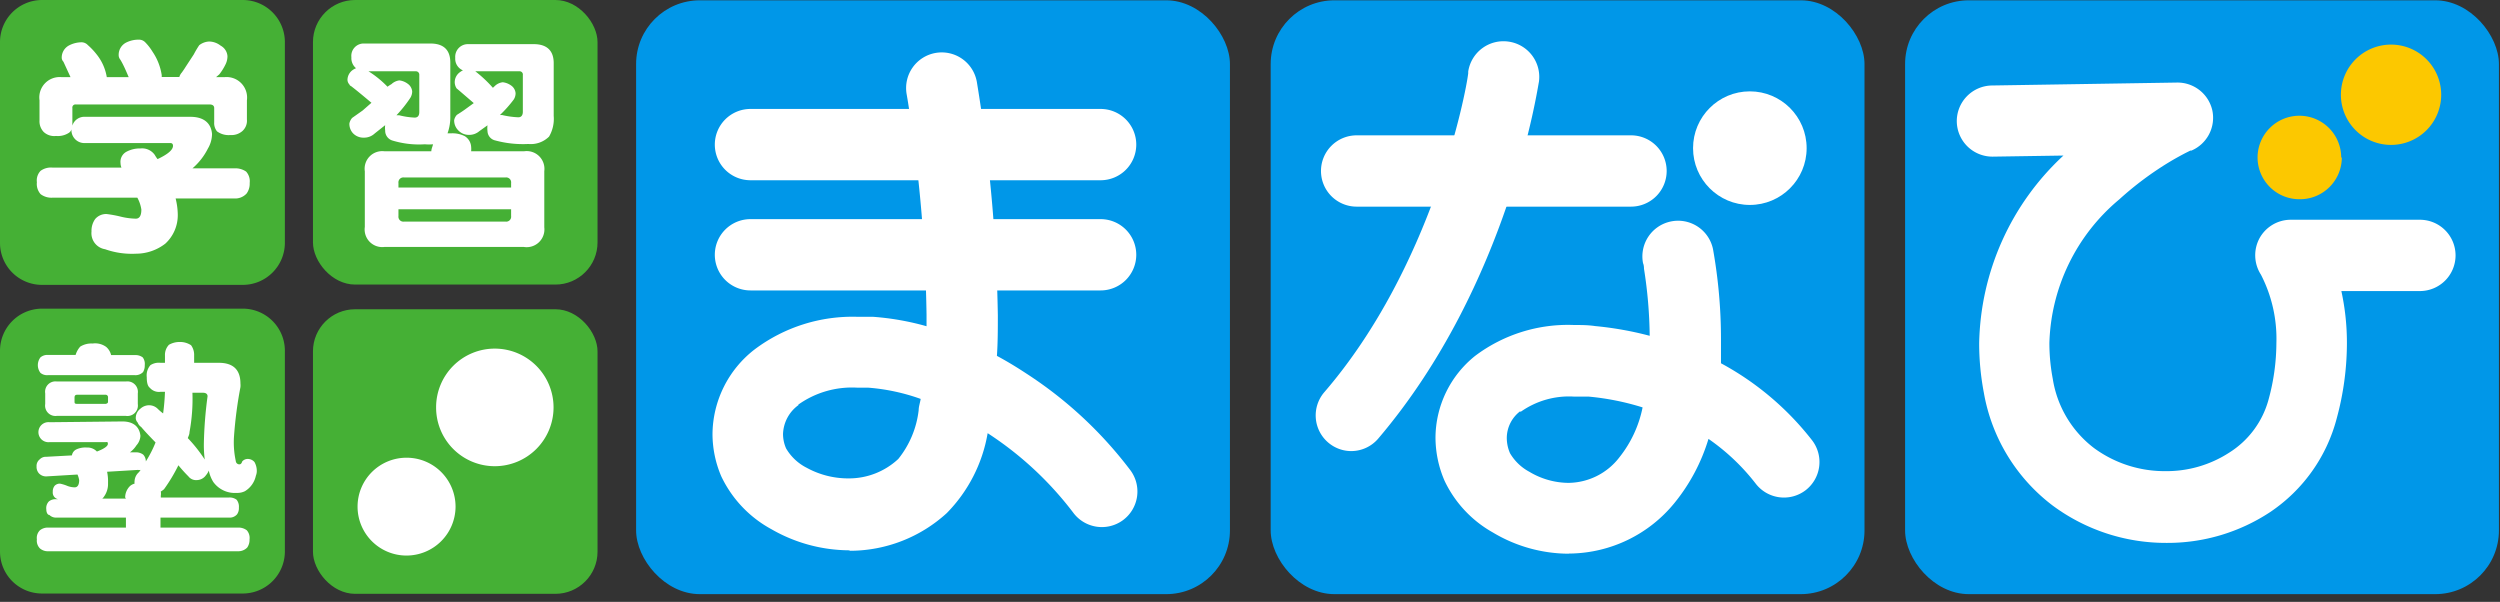<svg id="レイヤー_1" data-name="レイヤー 1" xmlns="http://www.w3.org/2000/svg" viewBox="0 0 162 39"><rect x="0" y="0" width="162" height="39" fill="#333333" stroke="none"/><defs><style>.cls-1{fill:#0097e8;}.cls-2{fill:#45b035;}.cls-3{fill:#fcc800;}.cls-4{fill:#fff;}</style></defs><title>logo-tutoringアートボード 1</title><rect class="cls-1" x="41.22" y="0.02" width="38.48" height="38.48" rx="4.13" ry="4.13"/><rect class="cls-1" x="123.45" y="0.02" width="38.48" height="38.48" rx="4.13" ry="4.13"/><rect class="cls-1" x="82.34" y="0.02" width="38.48" height="38.48" rx="4.13" ry="4.13"/><path class="cls-2" d="M2.73,0h13a2.73,2.73,0,0,1,2.73,2.73v13a2.73,2.73,0,0,1-2.73,2.73h-13A2.72,2.72,0,0,1,0,15.71v-13A2.73,2.73,0,0,1,2.73,0Z"/><rect class="cls-2" x="20.28" width="18.44" height="18.44" rx="2.73" ry="2.73"/><path class="cls-2" d="M2.73,20h13a2.73,2.73,0,0,1,2.73,2.73v13a2.73,2.73,0,0,1-2.73,2.73h-13A2.72,2.72,0,0,1,0,35.76v-13A2.73,2.73,0,0,1,2.73,20Z"/><rect class="cls-2" x="20.28" y="20.04" width="18.44" height="18.44" rx="2.73" ry="2.73"/><path class="cls-3" d="M151.75,10.21A2.71,2.71,0,0,1,149,12.91h0a2.71,2.71,0,0,1-2.71-2.71h0A2.71,2.71,0,0,1,149,7.5h0a2.71,2.71,0,0,1,2.71,2.71Z"/><path class="cls-3" d="M158.19,6.14a3.25,3.25,0,0,1-3.25,3.25h0a3.25,3.25,0,0,1-3.25-3.25h0a3.25,3.25,0,0,1,3.25-3.25h0a3.25,3.25,0,0,1,3.25,3.25Z"/><path class="cls-4" d="M48.63,11.68a2.31,2.31,0,0,1-2.31-2.31h0a2.31,2.31,0,0,1,2.31-2.31H71.32a2.31,2.31,0,0,1,2.31,2.31h0a2.31,2.31,0,0,1-2.31,2.31H48.63Z"/><path class="cls-4" d="M48.63,18.82a2.31,2.31,0,0,1-2.31-2.31h0a2.31,2.31,0,0,1,2.31-2.31H71.32a2.31,2.31,0,0,1,2.31,2.31h0a2.31,2.31,0,0,1-2.31,2.31H48.63Z"/><path class="cls-4" d="M55,35.66a10.18,10.18,0,0,1-5-1.36h0a7.61,7.61,0,0,1-3.26-3.43h0a7,7,0,0,1-.57-2.75h0a7,7,0,0,1,2.72-5.47h0a10.55,10.55,0,0,1,6.7-2.12h0c.34,0,.68,0,1,0h0a17.34,17.34,0,0,1,3.45.61h0q0-.37,0-.74h0A95.7,95.7,0,0,0,58.95,7.35h0c-.12-.81-.2-1.25-.2-1.25h0a2.31,2.31,0,0,1,1.88-2.67h0A2.31,2.31,0,0,1,63.3,5.31h0a102.75,102.75,0,0,1,1.36,15.13h0c0,.88,0,1.76-.06,2.62h0c.67.36,1.31.75,1.93,1.16h0a26.48,26.48,0,0,1,6.74,6.28h0a2.31,2.31,0,0,1-.52,3.22h0a2.31,2.31,0,0,1-3.22-.52h0A22,22,0,0,0,64,28.07h0l0,0h0a9.71,9.71,0,0,1-2.65,5.18h0a9.32,9.32,0,0,1-6.24,2.44h0Zm-3.26-9.41a2.41,2.41,0,0,0-1,1.88h0a2.35,2.35,0,0,0,.2.93h0a3.24,3.24,0,0,0,1.33,1.25h0A5.59,5.59,0,0,0,55,31h0a4.68,4.68,0,0,0,3.21-1.26h0a6.17,6.17,0,0,0,1.32-3.16h0c0-.23.09-.48.13-.73h0a13,13,0,0,0-3.41-.73h0l-.71,0h0a6,6,0,0,0-3.81,1.1Z"/><path class="cls-4" d="M101.62,35.88a9.61,9.61,0,0,1-4.89-1.38h0a7.54,7.54,0,0,1-3.12-3.34h0a7.09,7.09,0,0,1-.59-2.8h0a6.83,6.83,0,0,1,2.57-5.3h0a10,10,0,0,1,6.4-2h0c.45,0,.91,0,1.38.07h0a21.68,21.68,0,0,1,3.53.63h0a29.61,29.61,0,0,0-.37-4.35h0c0-.24-.06-.35-.06-.35h0a2.31,2.31,0,0,1,1.81-2.71h0A2.31,2.31,0,0,1,111,16.13h0a33.19,33.19,0,0,1,.52,5.85h0c0,.5,0,1,0,1.56h0a18.78,18.78,0,0,1,5.91,5h0a2.31,2.31,0,0,1-.43,3.23h0a2.31,2.31,0,0,1-3.23-.43h0a13.78,13.78,0,0,0-3.06-2.9h0a12.11,12.11,0,0,1-2.21,4.16h0a8.88,8.88,0,0,1-6.74,3.27h-.08Zm-3.1-9.24a2.19,2.19,0,0,0-.88,1.73h0a2.47,2.47,0,0,0,.21,1h0a3.2,3.2,0,0,0,1.25,1.2h0a5,5,0,0,0,2.52.72h0a4.21,4.21,0,0,0,3.32-1.66h0a7.57,7.57,0,0,0,1.5-3.23h0a16.83,16.83,0,0,0-3.49-.7h0c-.33,0-.65,0-.95,0h0a5.41,5.41,0,0,0-3.48,1Z"/><path class="cls-4" d="M87.91,13.39a2.31,2.31,0,0,1-2.31-2.31h0a2.31,2.31,0,0,1,2.31-2.31h17.81A2.31,2.31,0,0,1,108,11.08h0a2.31,2.31,0,0,1-2.31,2.31H87.91Z"/><path class="cls-4" d="M86.06,28.67a2.31,2.31,0,0,1-.25-3.25h0C92.83,17.28,95,6,95.14,4.75h0l0-.11h0A2.31,2.31,0,0,1,97.78,2.7h0a2.31,2.31,0,0,1,1.94,2.62h0c-.06.19-1.89,13.09-10.41,23.1h0a2.3,2.3,0,0,1-1.75.81h0a2.3,2.3,0,0,1-1.5-.56Z"/><path class="cls-4" d="M133,32.75a11.69,11.69,0,0,1-4.45-7.32h0a17.1,17.1,0,0,1-.3-3.18h0a17,17,0,0,1,5.46-12.17h0l-4.57.07h0a2.31,2.31,0,0,1-2.34-2.27h0a2.31,2.31,0,0,1,2.27-2.34h0l12-.19a2.31,2.31,0,0,1,2.29,1.81h0A2.31,2.31,0,0,1,142,9.76h0l-.07,0h0l-.28.14h0c-.25.13-.61.32-1.06.59h0a20.93,20.93,0,0,0-3.26,2.43h0a12.58,12.58,0,0,0-4.53,9.3h0a12.47,12.47,0,0,0,.22,2.33h0a7,7,0,0,0,2.68,4.49h0a7.73,7.73,0,0,0,4.62,1.49h0a7.46,7.46,0,0,0,4.15-1.21h0A5.87,5.87,0,0,0,147,25.9h0a14,14,0,0,0,.51-3.66h0a9.07,9.07,0,0,0-1-4.44h0a2.32,2.32,0,0,1-.1-2.35h0a2.31,2.31,0,0,1,2-1.21h8.4a2.31,2.31,0,0,1,2.31,2.31h0a2.31,2.31,0,0,1-2.31,2.31h-5.09a15.73,15.73,0,0,1,.36,3.4h0a18.65,18.65,0,0,1-.66,4.85h0a10.51,10.51,0,0,1-4.31,6.07h0a12.06,12.06,0,0,1-6.73,2h0A12.32,12.32,0,0,1,133,32.75Z"/><circle class="cls-4" cx="113.39" cy="9.6" r="3.68"/><path class="cls-4" d="M5.69,2.92a4.33,4.33,0,0,1,.56.59A3.18,3.18,0,0,1,6.92,5H8.34C8.16,4.58,8,4.2,7.8,3.87a.46.46,0,0,1-.11-.3.89.89,0,0,1,.48-.81A1.79,1.79,0,0,1,9,2.57a.56.56,0,0,1,.41.17,3.36,3.36,0,0,1,.48.62,3.67,3.67,0,0,1,.59,1.51c0,.06,0,.09,0,.12h1.14a.76.76,0,0,1,.17-.3c.06-.09.15-.21.24-.36l.53-.81a5.94,5.94,0,0,1,.35-.59,1.12,1.12,0,0,1,.65-.24,1.24,1.24,0,0,1,.74.27.84.84,0,0,1,.44.68,1.21,1.21,0,0,1-.11.5,3.5,3.5,0,0,1-.42.68L14,5h.54A1.33,1.33,0,0,1,16,6.5V7.74a.9.9,0,0,1-.29.75,1.07,1.07,0,0,1-.78.26,1.26,1.26,0,0,1-.87-.24.86.86,0,0,1-.18-.59V7c0-.15-.11-.23-.29-.23H4.92A.2.2,0,0,0,4.69,7V8.14a.81.81,0,0,1,.83-.57h6.82c.87,0,1.34.41,1.4,1.11a1.9,1.9,0,0,1-.27.95,4.12,4.12,0,0,1-1,1.28h2.7a1.22,1.22,0,0,1,.78.21.94.94,0,0,1,.23.74,1.07,1.07,0,0,1-.2.68,1,1,0,0,1-.81.32H11.38a4.51,4.51,0,0,1,.14,1.05,2.5,2.5,0,0,1-.81,1.88,3.11,3.11,0,0,1-1.9.65,5.21,5.21,0,0,1-2-.29A1.05,1.05,0,0,1,5.93,15a1.3,1.3,0,0,1,.24-.81.93.93,0,0,1,.75-.32,7.92,7.92,0,0,1,.83.15,4.52,4.52,0,0,0,1.05.15q.36,0,.36-.59a2.29,2.29,0,0,0-.26-.77H3.4a1.16,1.16,0,0,1-.77-.23,1,1,0,0,1-.24-.77.9.9,0,0,1,.24-.74,1.14,1.14,0,0,1,.77-.21H7.87a.8.8,0,0,1-.06-.29.74.74,0,0,1,.39-.74,1.82,1.82,0,0,1,.9-.21,1,1,0,0,1,.93.42,2.13,2.13,0,0,0,.18.27q1-.47,1-.86c0-.12-.06-.18-.17-.18H5.52a.84.84,0,0,1-.89-.89.4.4,0,0,1-.17.23,1.31,1.31,0,0,1-.83.2,1,1,0,0,1-.8-.26,1,1,0,0,1-.27-.75V6.5A1.32,1.32,0,0,1,4,5h.57L4.11,4A.38.38,0,0,1,4,3.75a.89.89,0,0,1,.48-.81,1.8,1.8,0,0,1,.81-.2A.56.56,0,0,1,5.69,2.92Z"/><path class="cls-4" d="M7.93,27.31c.72,0,1.11.35,1.17.93a1,1,0,0,1-.26.62,1.68,1.68,0,0,1-.42.45H8.8a.77.77,0,0,1,.48.15.63.63,0,0,1,.17.44v0a7.39,7.39,0,0,0,.63-1.23c-.35-.36-.66-.68-.93-1a.61.61,0,0,1-.23-.29.43.43,0,0,1-.12-.35.75.75,0,0,1,.29-.54.85.85,0,0,1,.54-.23.8.8,0,0,1,.59.23,3.05,3.05,0,0,0,.35.3,14,14,0,0,0,.12-1.4H10.4a.78.78,0,0,1-.69-.26c-.14-.11-.2-.33-.2-.69a1,1,0,0,1,.24-.78,1,1,0,0,1,.65-.15h.29v-.48a.94.94,0,0,1,.26-.69,1.4,1.4,0,0,1,.69-.18,1.3,1.3,0,0,1,.74.21,1.05,1.05,0,0,1,.2.66v.48h1.6c.93,0,1.4.45,1.4,1.34a1.23,1.23,0,0,1,0,.24,27.18,27.18,0,0,0-.42,3.24,5.74,5.74,0,0,0,.12,1.55.23.23,0,0,0,.24.21c.07,0,.14-.06.17-.18a.46.46,0,0,1,.36-.17.57.57,0,0,1,.44.2,1.17,1.17,0,0,1,.15.62.88.88,0,0,1-.06.27,1.54,1.54,0,0,1-.71,1,1.1,1.1,0,0,1-.53.11,1.72,1.72,0,0,1-1.52-.71,2.21,2.21,0,0,1-.29-.74,1,1,0,0,1-.18.3.74.74,0,0,1-.6.32.62.62,0,0,1-.54-.24,9.26,9.26,0,0,1-.65-.72,10.64,10.64,0,0,1-.93,1.55,1.41,1.41,0,0,1-.21.15.84.84,0,0,1,0,.27v.12h4.41a.75.75,0,0,1,.5.14.71.71,0,0,1,.15.51.69.69,0,0,1-.12.44.63.63,0,0,1-.53.21H10.4v.65h5a.88.88,0,0,1,.59.17.74.74,0,0,1,.18.59.87.87,0,0,1-.15.53.8.8,0,0,1-.62.24H3.16a.79.79,0,0,1-.57-.18.71.71,0,0,1-.2-.59.69.69,0,0,1,.2-.59.81.81,0,0,1,.57-.17h5v-.65H3.68a.61.61,0,0,1-.48-.17C3.08,33.37,3,33.2,3,33a.62.62,0,0,1,.17-.51.68.68,0,0,1,.48-.14h.12a.44.44,0,0,1-.35-.48.58.58,0,0,1,.12-.39.46.46,0,0,1,.35-.14,2.6,2.6,0,0,1,.41.12,1.37,1.37,0,0,0,.54.12c.18,0,.29-.15.29-.47a1.39,1.39,0,0,0-.11-.36l-2,.12a.63.63,0,0,1-.5-.2.63.63,0,0,1-.15-.45.53.53,0,0,1,.2-.45A.55.55,0,0,1,3,29.6l1.66-.09a.52.52,0,0,1,.29-.39A1.39,1.39,0,0,1,5.63,29a.84.84,0,0,1,.65.26c.47-.18.71-.35.71-.5s-.06-.11-.18-.11H3.22a.65.65,0,1,1,0-1.29ZM6.88,22.48a1,1,0,0,1,.32.53H8.74a.77.77,0,0,1,.51.15.7.7,0,0,1,.13.5.82.82,0,0,1-.11.45.68.68,0,0,1-.54.2H3.1a.66.66,0,0,1-.48-.15.83.83,0,0,1,0-1A.68.68,0,0,1,3.1,23H4.9a1.39,1.39,0,0,1,.3-.54A1.36,1.36,0,0,1,6,22.26,1.21,1.21,0,0,1,6.88,22.48Zm1.28,2.24a.68.68,0,0,1,.77.77v.69a.68.68,0,0,1-.77.77H3.68a.67.67,0,0,1-.75-.77v-.69a.67.67,0,0,1,.75-.77ZM7,26v-.24a.16.16,0,0,0-.18-.18H5c-.12,0-.17.06-.17.18V26c0,.12,0,.17.17.17H6.86C7,26.13,7,26.08,7,26Zm1.11,6.23a1.05,1.05,0,0,1,.32-.74.73.73,0,0,1,.29-.15.61.61,0,0,1,0-.17A.82.82,0,0,1,9,30.6a1.3,1.3,0,0,0,.11-.15.39.39,0,0,1-.17,0l-2,.12A3,3,0,0,1,7,31.3a1.4,1.4,0,0,1-.29.92.26.26,0,0,1-.09.09H8.16Zm5.18-2.3,0,0a7.25,7.25,0,0,1-.08-1.19,26.62,26.62,0,0,1,.24-3.06c0-.15-.11-.23-.3-.23h-.68v0A11.82,11.82,0,0,1,12.28,28c0,.15-.07.27-.11.39A9.48,9.48,0,0,1,13.34,29.89Z"/><path class="cls-4" d="M30.11,8.82a.87.87,0,0,1,.42.69,1.49,1.49,0,0,1,0,.29h3.45a1.15,1.15,0,0,1,1.29,1.29v3.64A1.15,1.15,0,0,1,33.93,16h-9a1.14,1.14,0,0,1-1.29-1.29V11.1A1.14,1.14,0,0,1,24.89,9.8h3.06c0-.15.08-.3.11-.45a3.1,3.1,0,0,1-.53,0,5.94,5.94,0,0,1-2.09-.24.66.66,0,0,1-.48-.65,1.28,1.28,0,0,1,0-.35l-.68.54a1,1,0,0,1-.71.27.93.93,0,0,1-.71-.3A.9.9,0,0,1,22.64,8a.78.78,0,0,1,.18-.36l.68-.48.57-.5c-.5-.42-.93-.78-1.32-1.08a.18.18,0,0,1-.11-.11.44.44,0,0,1-.12-.36.8.8,0,0,1,.29-.54,1.13,1.13,0,0,1,.26-.15.85.85,0,0,1-.3-.71.8.8,0,0,1,.83-.89h4.29c.86,0,1.29.42,1.29,1.23V7.51A3.08,3.08,0,0,1,29,8.64l.23,0A1.78,1.78,0,0,1,30.11,8.82ZM25.37,5.45a.9.9,0,0,1,.51-.24,1.11,1.11,0,0,1,.53.21.69.69,0,0,1,.3.5.81.81,0,0,1-.12.42,8.26,8.26,0,0,1-.9,1.13l.18,0a4.83,4.83,0,0,0,1,.15c.2,0,.3-.12.3-.36V4.86a.22.22,0,0,0-.24-.24H23.88a6.57,6.57,0,0,1,1.23,1l0,0A2.64,2.64,0,0,1,25.37,5.45Zm7.75,6.7v-.29a.32.32,0,0,0-.36-.36H26.18a.32.32,0,0,0-.36.36v.29Zm0,1.82v-.41h-7.3V14a.32.32,0,0,0,.36.36h6.58A.32.32,0,0,0,33.12,14ZM34.58,2.86c.86,0,1.3.42,1.3,1.23V7.51a2.28,2.28,0,0,1-.3,1.34,1.68,1.68,0,0,1-1.34.48,6.89,6.89,0,0,1-2.15-.23.64.64,0,0,1-.5-.6,1.51,1.51,0,0,1,0-.38l-.53.38a1,1,0,0,1-.68.24.94.94,0,0,1-.71-.32.9.9,0,0,1-.24-.63.68.68,0,0,1,.18-.35c.24-.15.45-.29.65-.44l.44-.32-1-.86-.11-.09a.74.74,0,0,1-.12-.48.8.8,0,0,1,.33-.57A.91.91,0,0,1,30,4.56a.81.81,0,0,1-.5-.81.82.82,0,0,1,.83-.89ZM32.1,5.54a.89.89,0,0,1,.48-.21,1.16,1.16,0,0,1,.54.21.67.67,0,0,1,.29.5.76.76,0,0,1-.12.41,8.11,8.11,0,0,1-.89,1,.29.29,0,0,0,.12,0,5.4,5.4,0,0,0,1.07.15c.18,0,.29-.12.29-.36V4.86a.21.21,0,0,0-.23-.24H30.8a8.27,8.27,0,0,1,1.14,1.07Z"/><path class="cls-4" d="M29.52,32.86A3.18,3.18,0,0,1,26.34,36h0a3.17,3.17,0,0,1-3.17-3.17h0a3.17,3.17,0,0,1,3.17-3.17h0a3.17,3.17,0,0,1,3.18,3.17Z"/><path class="cls-4" d="M35.87,26.4a3.81,3.81,0,0,1-3.81,3.81h0a3.8,3.8,0,0,1-3.8-3.81h0a3.8,3.8,0,0,1,3.8-3.81h0a3.81,3.81,0,0,1,3.81,3.81Z"/></svg>